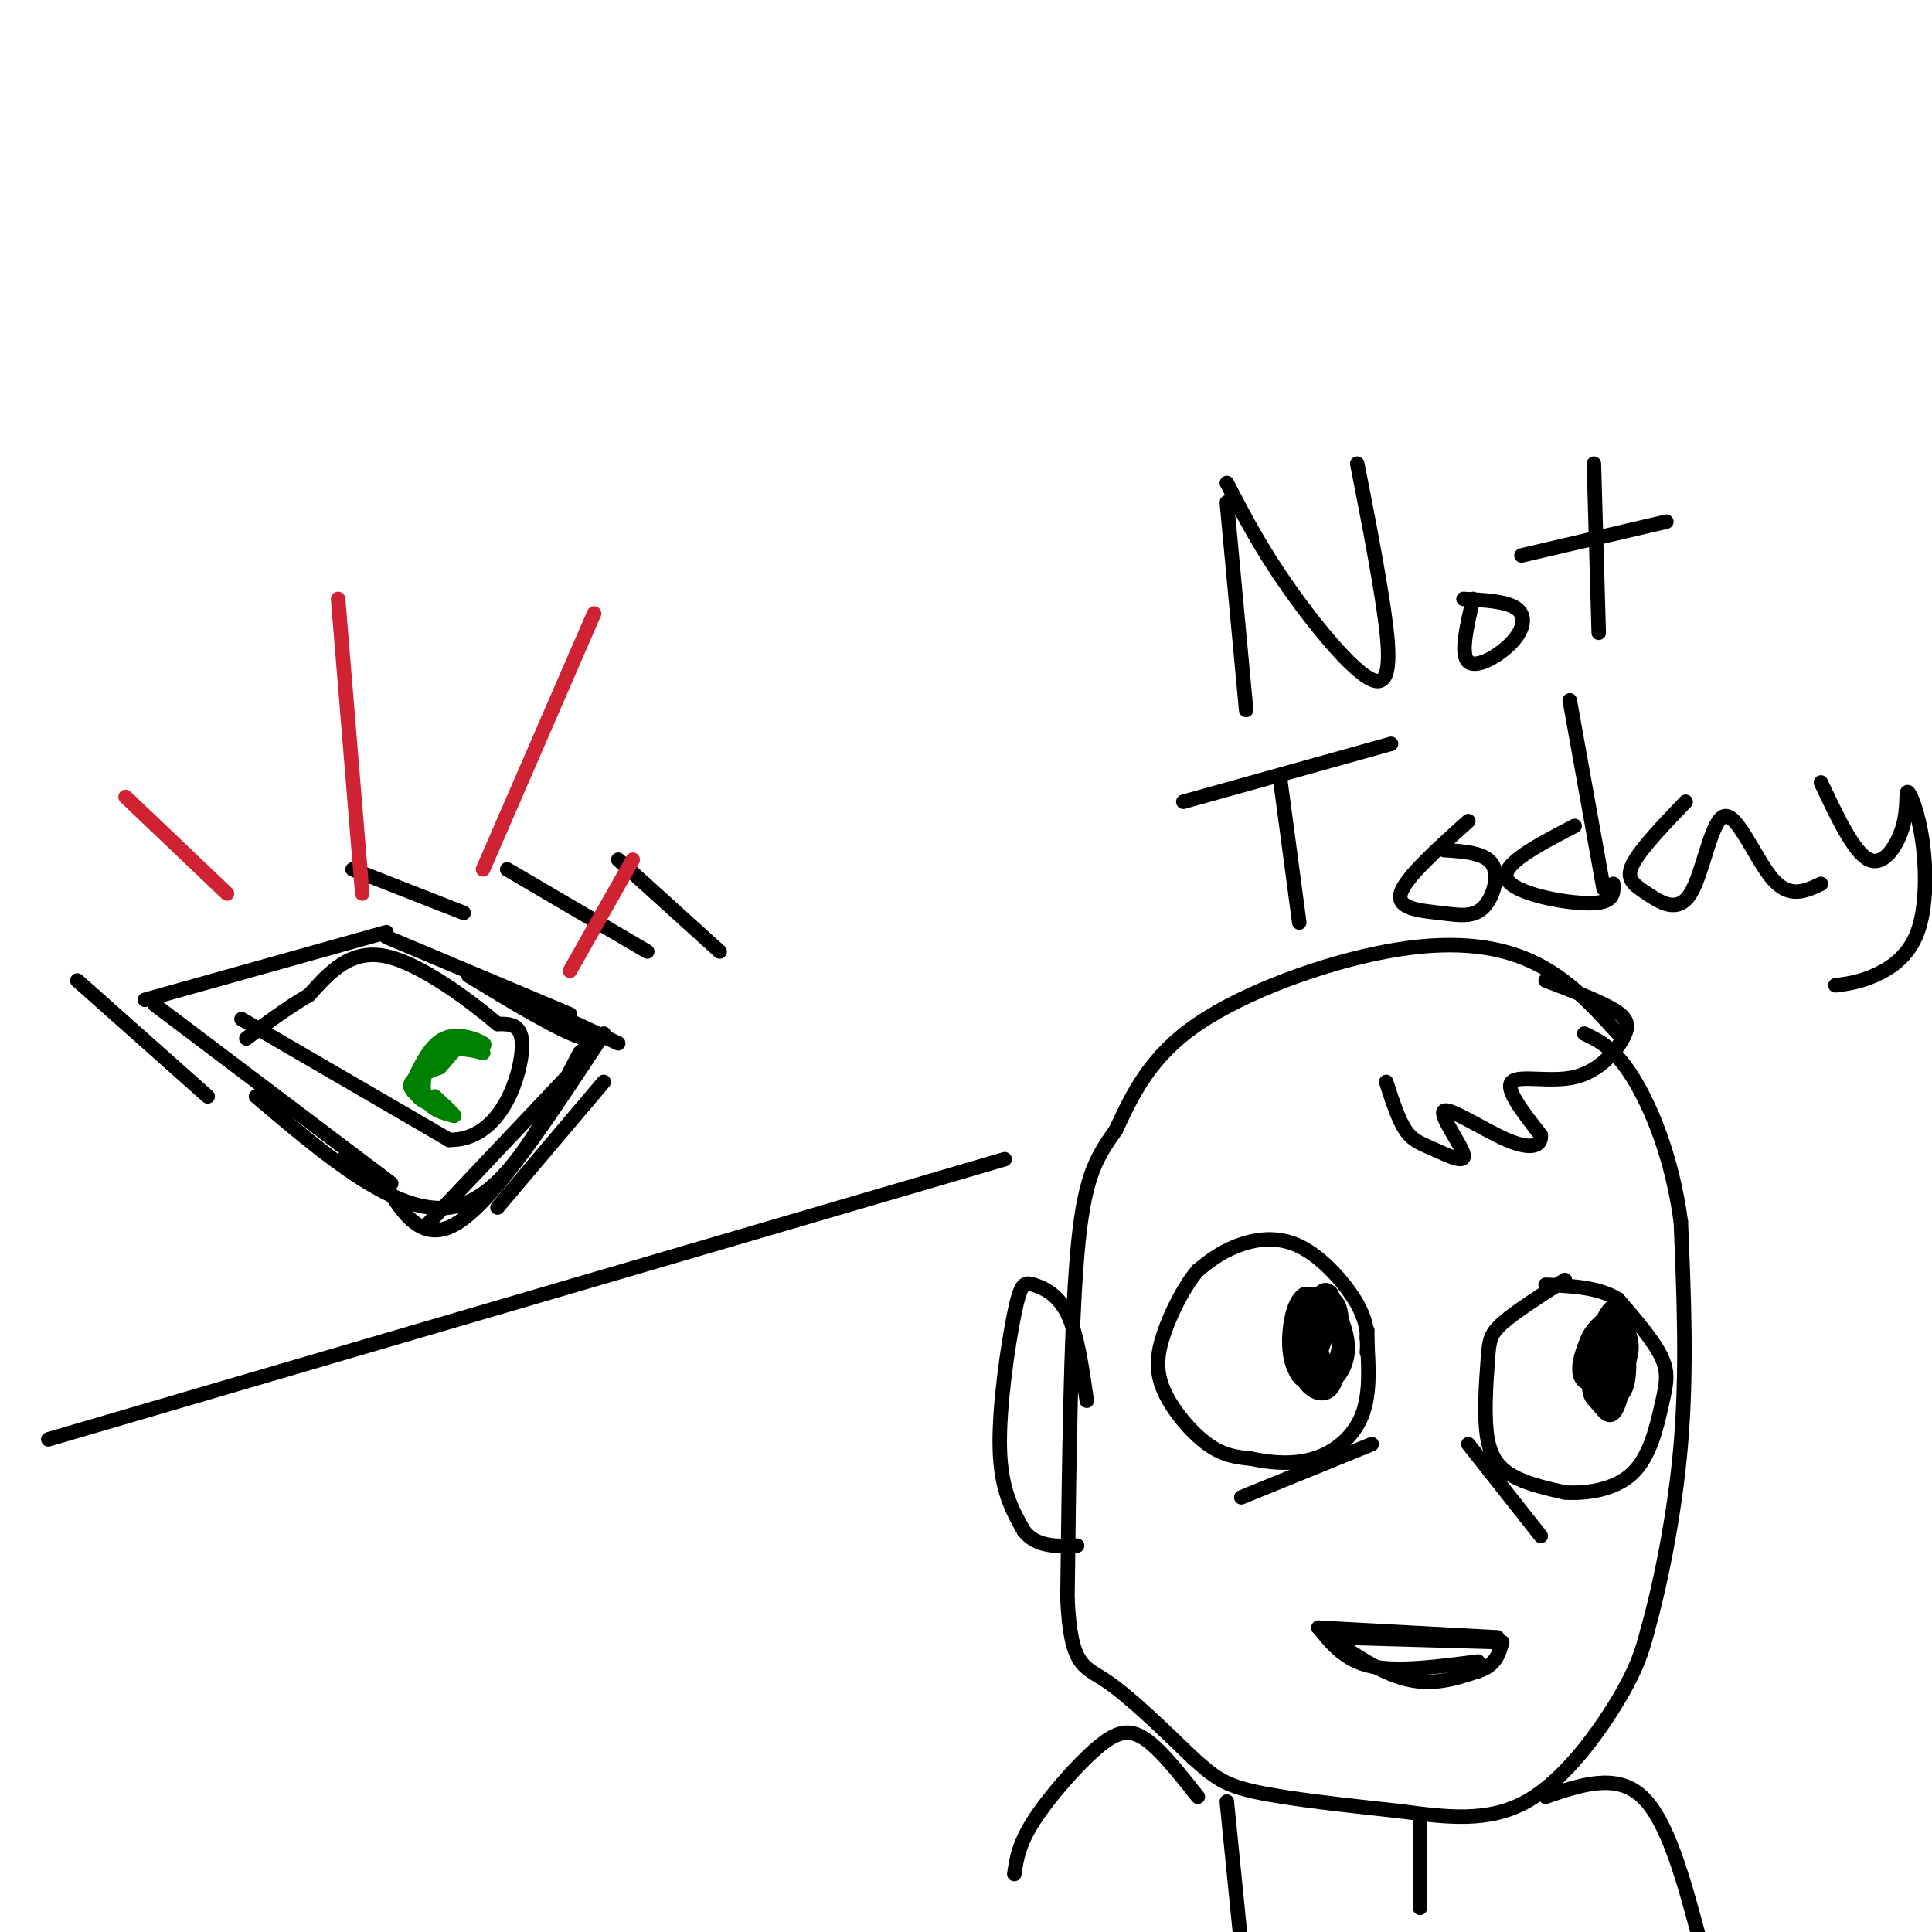 <svg viewBox='0 0 400 400' version='1.1' xmlns='http://www.w3.org/2000/svg' xmlns:xlink='http://www.w3.org/1999/xlink'><g fill='none' stroke='rgb(0,0,0)' stroke-width='3' stroke-linecap='round' stroke-linejoin='round'><path d='M32,208c0.000,0.000 49.000,37.000 49,37'/><path d='M30,207c0.000,0.000 50.000,-14.000 50,-14'/><path d='M80,194c0.000,0.000 38.000,16.000 38,16'/><path d='M88,254c0.000,0.000 35.000,-37.000 35,-37'/><path d='M16,203c0.000,0.000 27.000,24.000 27,24'/><path d='M73,180c0.000,0.000 23.000,9.000 23,9'/><path d='M113,209c0.000,0.000 15.000,7.000 15,7'/><path d='M125,214c-11.167,17.000 -22.333,34.000 -30,39c-7.667,5.000 -11.833,-2.000 -16,-9'/><path d='M79,244c-4.000,-2.167 -6.000,-3.083 -8,-4'/><path d='M53,227c14.417,12.250 28.833,24.500 40,23c11.167,-1.500 19.083,-16.750 27,-32'/><path d='M120,218c5.489,-5.067 5.711,-1.733 1,-3c-4.711,-1.267 -14.356,-7.133 -24,-13'/><path d='M105,180c0.000,0.000 29.000,17.000 29,17'/><path d='M128,178c0.000,0.000 21.000,19.000 21,19'/><path d='M125,224c0.000,0.000 -22.000,26.000 -22,26'/><path d='M50,211c0.000,0.000 43.000,25.000 43,25'/><path d='M93,236c10.244,0.156 14.356,-11.956 15,-18c0.644,-6.044 -2.178,-6.022 -5,-6'/><path d='M103,212c-5.178,-4.400 -15.622,-12.400 -23,-14c-7.378,-1.600 -11.689,3.200 -16,8'/><path d='M64,206c-4.833,2.833 -8.917,5.917 -13,9'/></g>
<g fill='none' stroke='rgb(207,34,51)' stroke-width='3' stroke-linecap='round' stroke-linejoin='round'><path d='M47,185c0.000,0.000 -21.000,-20.000 -21,-20'/><path d='M75,185c0.000,0.000 -5.000,-61.000 -5,-61'/><path d='M100,180c0.000,0.000 23.000,-53.000 23,-53'/><path d='M118,201c0.000,0.000 13.000,-23.000 13,-23'/></g>
<g fill='none' stroke='rgb(0,128,0)' stroke-width='3' stroke-linecap='round' stroke-linejoin='round'><path d='M85,225c2.000,-4.333 4.000,-8.667 7,-10c3.000,-1.333 7.000,0.333 8,1c1.000,0.667 -1.000,0.333 -3,0'/><path d='M97,216c-2.048,0.583 -5.667,2.042 -8,4c-2.333,1.958 -3.381,4.417 -3,6c0.381,1.583 2.190,2.292 4,3'/><path d='M90,229c-0.756,-0.244 -4.644,-2.356 -5,-4c-0.356,-1.644 2.822,-2.822 6,-4'/><path d='M91,221c1.600,-1.556 2.600,-3.444 4,-4c1.400,-0.556 3.200,0.222 5,1'/><path d='M100,218c-1.012,-0.333 -6.042,-1.667 -9,0c-2.958,1.667 -3.845,6.333 -3,9c0.845,2.667 3.423,3.333 6,4'/><path d='M94,231c0.333,0.000 -1.833,-2.000 -4,-4'/></g>
<g fill='none' stroke='rgb(0,0,0)' stroke-width='3' stroke-linecap='round' stroke-linejoin='round'><path d='M10,298c0.000,0.000 198.000,-58.000 198,-58'/><path d='M335,214c-5.274,-5.798 -10.548,-11.595 -18,-15c-7.452,-3.405 -17.083,-4.417 -30,-2c-12.917,2.417 -29.119,8.262 -39,15c-9.881,6.738 -13.440,14.369 -17,22'/><path d='M231,234c-4.333,6.044 -6.667,10.156 -8,26c-1.333,15.844 -1.667,43.422 -2,71'/><path d='M221,331c0.667,14.111 3.333,13.889 8,17c4.667,3.111 11.333,9.556 18,16'/><path d='M247,364c4.356,3.867 6.244,5.533 13,7c6.756,1.467 18.378,2.733 30,4'/><path d='M290,375c9.464,1.250 18.125,2.375 26,-2c7.875,-4.375 14.964,-14.250 19,-21c4.036,-6.750 5.018,-10.375 6,-14'/><path d='M341,338c2.489,-8.800 5.711,-23.800 7,-39c1.289,-15.200 0.644,-30.600 0,-46'/><path d='M348,253c-1.778,-13.422 -6.222,-23.978 -10,-30c-3.778,-6.022 -6.889,-7.511 -10,-9'/><path d='M306,344c-8.250,1.083 -16.500,2.167 -22,1c-5.500,-1.167 -8.250,-4.583 -11,-8'/><path d='M273,337c1.089,1.022 9.311,7.578 16,10c6.689,2.422 11.844,0.711 17,-1'/><path d='M306,346c3.667,-1.167 4.333,-3.583 5,-6'/><path d='M283,280c0.173,-2.899 0.345,-5.798 -2,-10c-2.345,-4.202 -7.208,-9.708 -12,-12c-4.792,-2.292 -9.512,-1.369 -13,0c-3.488,1.369 -5.744,3.185 -8,5'/><path d='M248,263c-2.708,3.156 -5.478,8.547 -7,13c-1.522,4.453 -1.794,7.968 0,12c1.794,4.032 5.656,8.581 9,11c3.344,2.419 6.172,2.710 9,3'/><path d='M259,302c3.750,0.810 8.625,1.333 13,0c4.375,-1.333 8.250,-4.524 10,-9c1.750,-4.476 1.375,-10.238 1,-16'/><path d='M283,277c0.167,-2.667 0.083,-1.333 0,0'/><path d='M324,265c-5.187,3.324 -10.373,6.648 -13,9c-2.627,2.352 -2.694,3.734 -3,8c-0.306,4.266 -0.852,11.418 0,16c0.852,4.582 3.100,6.595 6,8c2.900,1.405 6.450,2.203 10,3'/><path d='M324,309c4.383,0.285 10.340,-0.501 14,-4c3.660,-3.499 5.024,-9.711 6,-14c0.976,-4.289 1.565,-6.654 0,-10c-1.565,-3.346 -5.282,-7.673 -9,-12'/><path d='M335,269c-4.000,-2.500 -9.500,-2.750 -15,-3'/><path d='M284,299c0.000,0.000 -27.000,11.000 -27,11'/><path d='M304,299c0.000,0.000 15.000,19.000 15,19'/><path d='M270,271c0.238,6.094 0.477,12.189 2,11c1.523,-1.189 4.331,-9.661 4,-13c-0.331,-3.339 -3.800,-1.544 -5,4c-1.200,5.544 -0.131,14.839 1,14c1.131,-0.839 2.323,-11.811 2,-15c-0.323,-3.189 -2.162,1.406 -4,6'/><path d='M270,278c-0.956,2.488 -1.347,5.709 0,8c1.347,2.291 4.433,3.651 6,1c1.567,-2.651 1.617,-9.312 1,-14c-0.617,-4.688 -1.901,-7.404 -4,-5c-2.099,2.404 -5.013,9.926 -5,14c0.013,4.074 2.952,4.700 5,4c2.048,-0.700 3.205,-2.727 4,-6c0.795,-3.273 1.227,-7.792 0,-10c-1.227,-2.208 -4.114,-2.104 -7,-2'/><path d='M270,268c-1.785,1.012 -2.746,4.541 -3,8c-0.254,3.459 0.199,6.846 2,9c1.801,2.154 4.951,3.074 7,1c2.049,-2.074 2.997,-7.142 2,-11c-0.997,-3.858 -3.938,-6.505 -6,-6c-2.062,0.505 -3.243,4.163 -4,7c-0.757,2.837 -1.090,4.853 0,7c1.090,2.147 3.601,4.424 6,4c2.399,-0.424 4.685,-3.550 5,-7c0.315,-3.450 -1.343,-7.225 -3,-11'/><path d='M276,269c-1.444,-0.911 -3.556,2.311 -4,5c-0.444,2.689 0.778,4.844 2,7'/><path d='M331,278c1.075,5.426 2.150,10.853 3,10c0.850,-0.853 1.475,-7.984 1,-12c-0.475,-4.016 -2.050,-4.916 -3,-2c-0.950,2.916 -1.275,9.648 0,13c1.275,3.352 4.151,3.326 5,-1c0.849,-4.326 -0.329,-12.950 -2,-14c-1.671,-1.050 -3.836,5.475 -6,12'/><path d='M329,284c0.243,4.195 3.849,8.682 6,6c2.151,-2.682 2.847,-12.534 2,-17c-0.847,-4.466 -3.237,-3.547 -5,0c-1.763,3.547 -2.899,9.722 -3,13c-0.101,3.278 0.832,3.660 2,5c1.168,1.340 2.571,3.637 4,0c1.429,-3.637 2.885,-13.210 2,-17c-0.885,-3.790 -4.110,-1.797 -6,0c-1.890,1.797 -2.445,3.399 -3,5'/><path d='M328,279c-0.913,2.348 -1.697,5.716 0,7c1.697,1.284 5.874,0.482 8,-2c2.126,-2.482 2.199,-6.644 1,-8c-1.199,-1.356 -3.672,0.095 -5,2c-1.328,1.905 -1.510,4.265 -1,6c0.510,1.735 1.714,2.847 3,1c1.286,-1.847 2.654,-6.651 2,-7c-0.654,-0.349 -3.330,3.757 -4,5c-0.670,1.243 0.665,-0.379 2,-2'/><path d='M334,281c0.311,-1.200 0.089,-3.200 0,-3c-0.089,0.200 -0.044,2.600 0,5'/><path d='M276,339c0.000,0.000 35.000,1.000 35,1'/><path d='M310,339c0.000,0.000 -37.000,-2.000 -37,-2'/><path d='M320,203c5.501,2.108 11.002,4.217 14,6c2.998,1.783 3.494,3.241 2,6c-1.494,2.759 -4.979,6.820 -10,8c-5.021,1.180 -11.577,-0.520 -13,1c-1.423,1.520 2.289,6.260 6,11'/><path d='M319,235c0.217,2.441 -2.241,3.043 -7,1c-4.759,-2.043 -11.819,-6.730 -13,-6c-1.181,0.730 3.519,6.876 4,9c0.481,2.124 -3.255,0.226 -6,-1c-2.745,-1.226 -4.499,-1.779 -6,-4c-1.501,-2.221 -2.751,-6.111 -4,-10'/><path d='M254,373c0.000,0.000 3.000,30.000 3,30'/><path d='M294,376c0.000,0.000 0.000,19.000 0,19'/><path d='M248,372c-3.881,-4.917 -7.762,-9.833 -11,-12c-3.238,-2.167 -5.833,-1.583 -10,2c-4.167,3.583 -9.905,10.167 -13,15c-3.095,4.833 -3.548,7.917 -4,11'/><path d='M320,372c7.333,-2.500 14.667,-5.000 20,0c5.333,5.000 8.667,17.500 12,30'/><path d='M225,290c-0.987,-6.943 -1.974,-13.885 -4,-18c-2.026,-4.115 -5.089,-5.402 -7,-6c-1.911,-0.598 -2.668,-0.507 -4,6c-1.332,6.507 -3.238,19.431 -3,28c0.238,8.569 2.619,12.785 5,17'/><path d='M212,317c2.667,3.333 6.833,3.167 11,3'/><path d='M254,104c0.000,0.000 4.000,43.000 4,43'/><path d='M254,100c3.518,6.774 7.036,13.548 13,22c5.964,8.452 14.375,18.583 18,19c3.625,0.417 2.464,-8.881 1,-18c-1.464,-9.119 -3.232,-18.060 -5,-27'/><path d='M305,124c-1.345,5.750 -2.690,11.500 -1,13c1.690,1.500 6.417,-1.250 9,-4c2.583,-2.750 3.024,-5.500 1,-7c-2.024,-1.500 -6.512,-1.750 -11,-2'/><path d='M330,96c0.000,0.000 1.000,35.000 1,35'/><path d='M345,108c0.000,0.000 -30.000,7.000 -30,7'/><path d='M265,161c0.000,0.000 4.000,30.000 4,30'/><path d='M288,154c0.000,0.000 -43.000,12.000 -43,12'/><path d='M304,170c-6.582,5.923 -13.164,11.847 -14,15c-0.836,3.153 4.075,3.536 8,4c3.925,0.464 6.864,1.010 9,-1c2.136,-2.010 3.467,-6.574 2,-9c-1.467,-2.426 -5.734,-2.713 -10,-3'/><path d='M325,145c0.000,0.000 7.000,39.000 7,39'/><path d='M326,171c-7.689,4.000 -15.378,8.000 -14,11c1.378,3.000 11.822,5.000 17,5c5.178,0.000 5.089,-2.000 5,-4'/><path d='M349,166c-4.756,4.972 -9.511,9.944 -11,13c-1.489,3.056 0.289,4.194 3,6c2.711,1.806 6.356,4.278 9,0c2.644,-4.278 4.289,-15.306 7,-16c2.711,-0.694 6.489,8.944 10,13c3.511,4.056 6.756,2.528 10,1'/><path d='M377,162c3.442,7.298 6.884,14.596 10,16c3.116,1.404 5.908,-3.085 7,-7c1.092,-3.915 0.486,-7.256 1,-7c0.514,0.256 2.148,4.110 3,10c0.852,5.890 0.922,13.817 -1,19c-1.922,5.183 -5.835,7.624 -9,9c-3.165,1.376 -5.583,1.688 -8,2'/></g>
</svg>